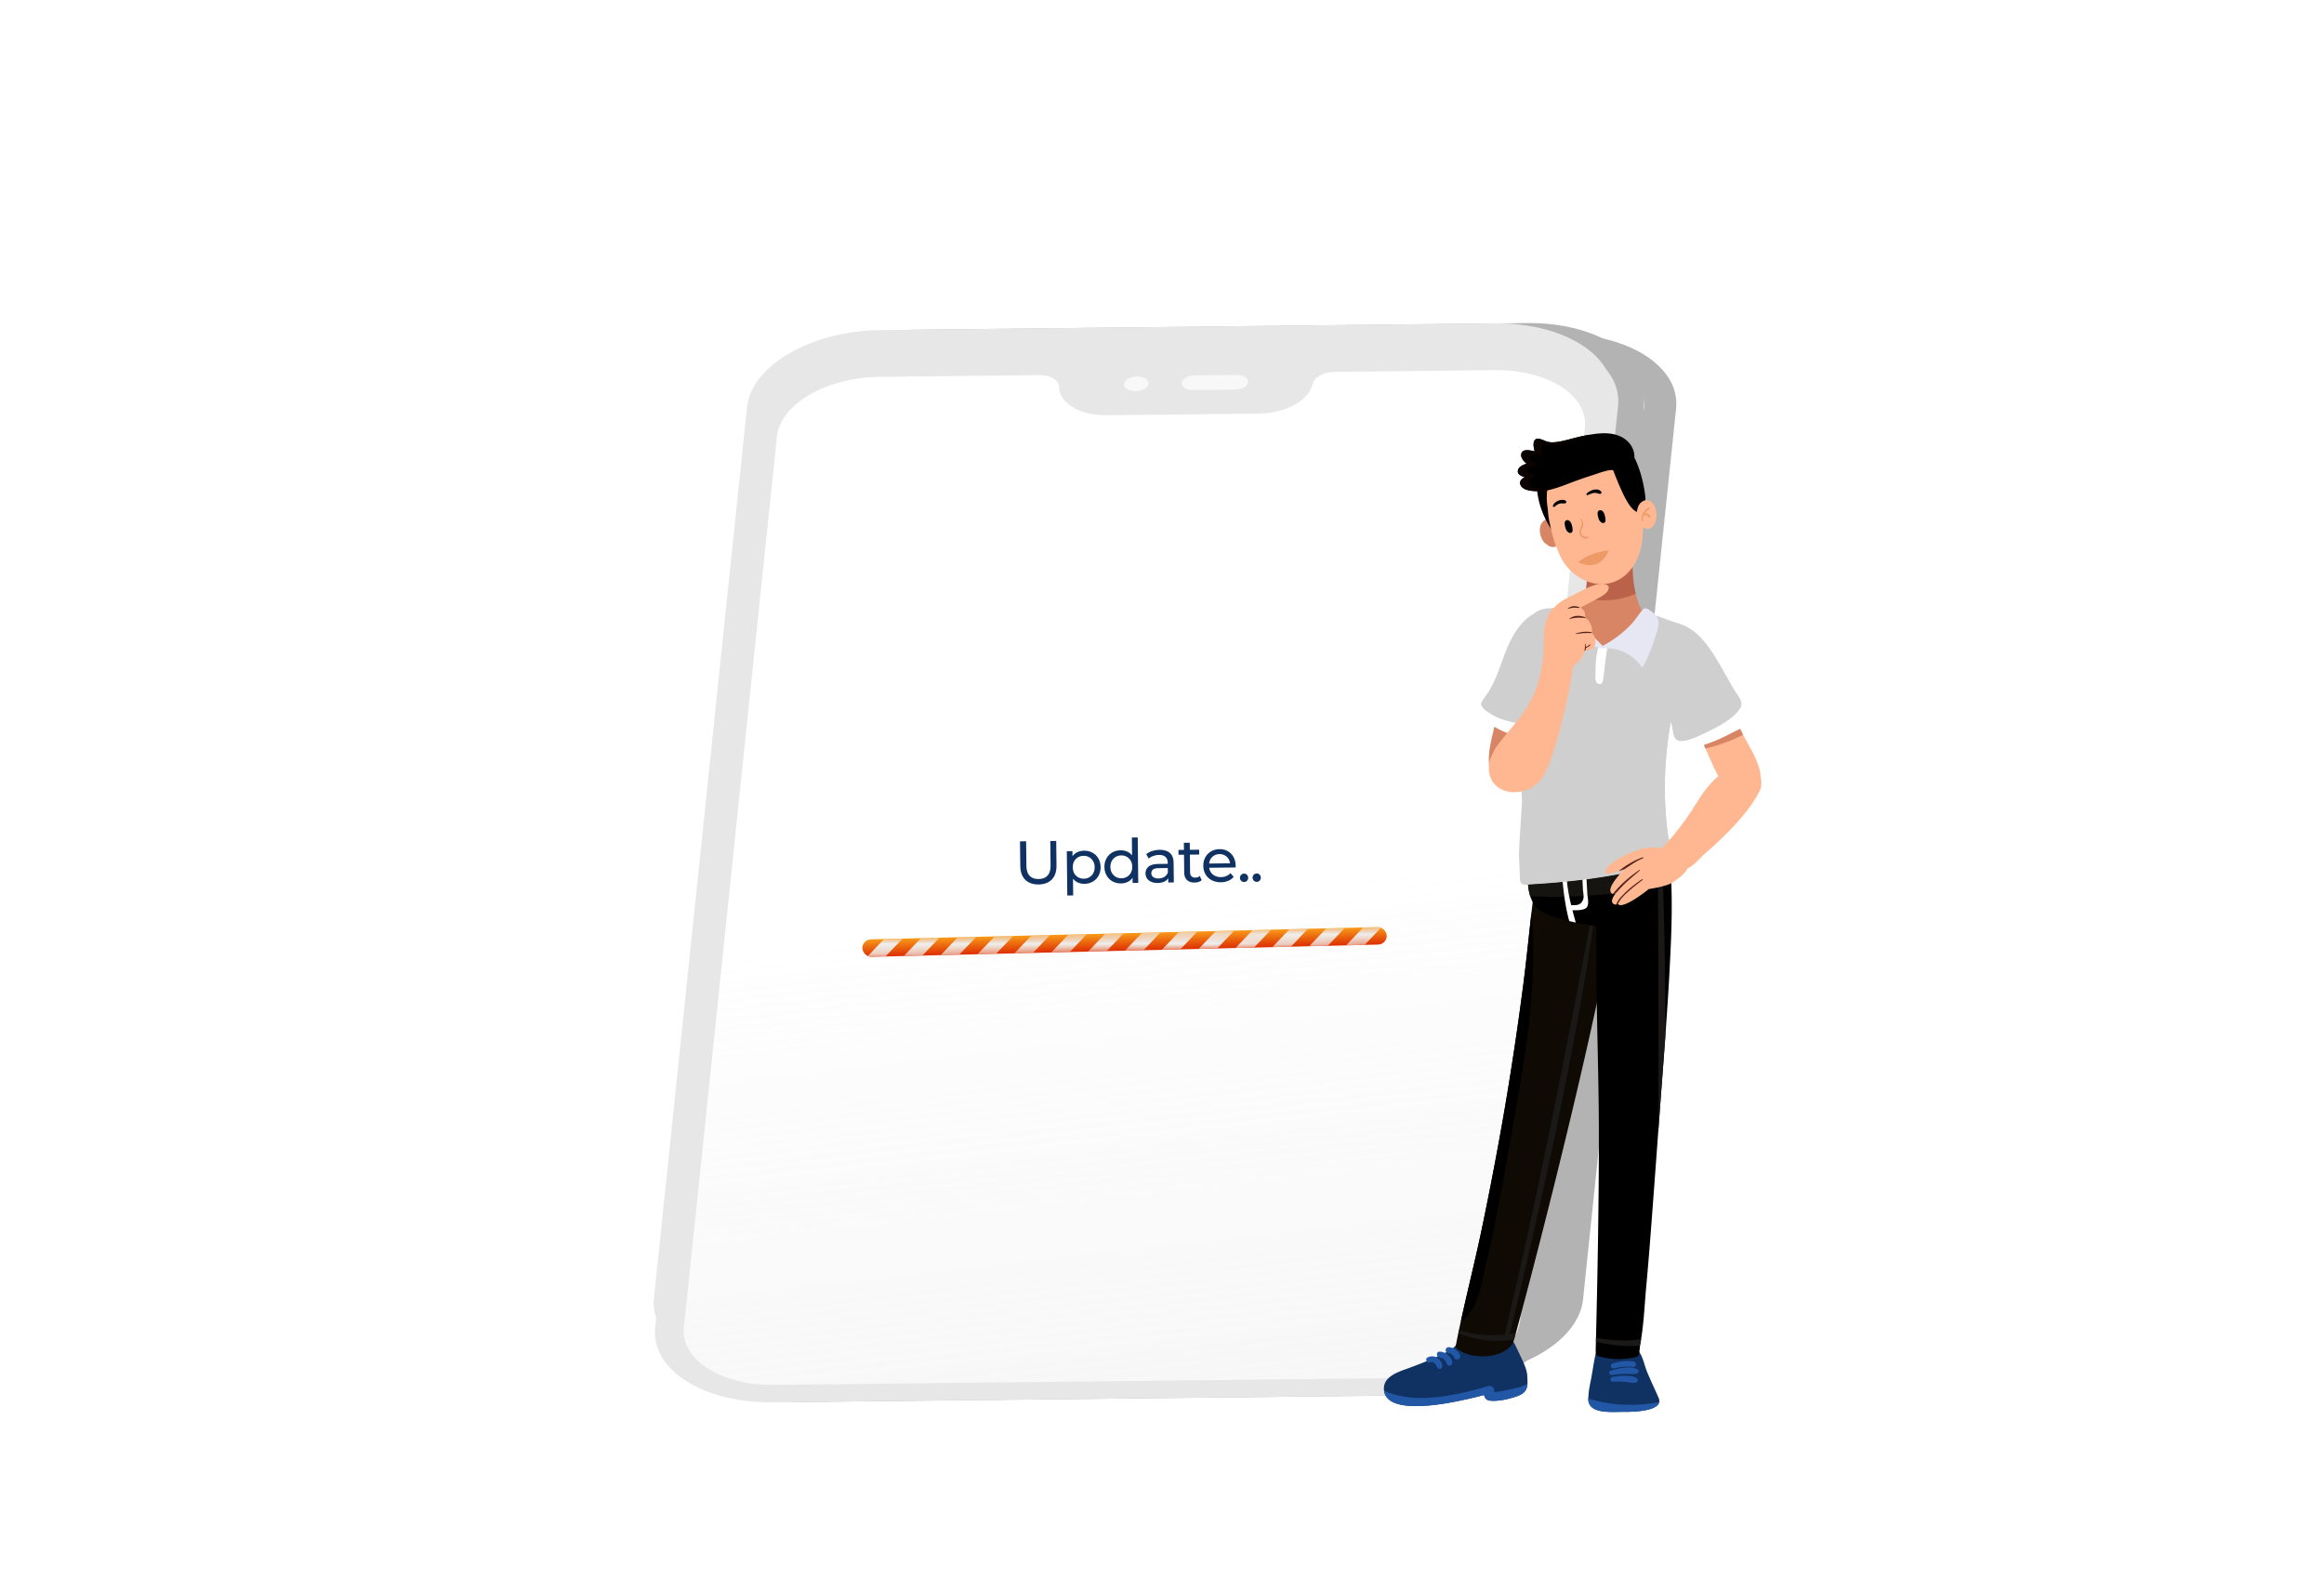 <svg width="240" height="163" fill="none" xmlns="http://www.w3.org/2000/svg"><g clip-path="url(#a)"><g filter="url(#b)"><path d="M115.715 45.315c0-6.654-5.395-12.048-12.048-12.048-.111 0-.21.012-.321.012-2.444-7.184-9.245-12.368-17.256-12.368-8.024 0-14.838 5.197-17.27 12.393-.32-.025-.629-.05-.962-.05-6.654 0-12.048 5.395-12.048 12.048 0 6.654 5.394 12.048 12.048 12.048h36.451v-.025c6.357-.333 11.406-5.58 11.406-12.01Z" fill="#fff" fill-opacity=".51" shape-rendering="crispEdges"/></g><g filter="url(#c)"><path d="M144.256 102.02c0-6.349 5.147-11.495 11.495-11.495.106 0 .201.011.307.011 2.331-6.854 8.821-11.8 16.465-11.8 7.655 0 14.156 4.958 16.476 11.824.307-.024.601-.047.919-.047 6.348 0 11.495 5.147 11.495 11.495 0 6.348-5.147 11.495-11.495 11.495h-34.779v-.024c-6.066-.318-10.883-5.323-10.883-11.459Z" fill="#fff" fill-opacity=".51" shape-rendering="crispEdges"/></g><path d="m149.722 142.229-63.497.695c-7.145.078-12.567-3.372-12.115-7.702l9.61-92.042c.45-4.333 6.611-7.906 13.75-7.985l63.504-.694c7.146-.079 12.567 3.372 12.116 7.701l-9.61 92.042c-.458 4.33-6.612 7.907-13.758 7.985Z" fill="#B3B3B3"/><path d="m146.42 142.262-63.503.695c-7.146.078-12.567-3.372-12.116-7.702l9.61-92.042c.451-4.333 6.612-7.907 13.752-7.985l63.502-.695c7.146-.078 12.567 3.373 12.116 7.702l-9.61 92.042c-.451 4.33-6.605 7.907-13.751 7.985Z" fill="#E7E7E7"/><path d="m157.483 36.33-16.503.18c-1.084.013-2.045.51-2.249 1.162l-.097.314c-.499 1.59-2.854 2.805-5.495 2.834l-15.694.171c-2.641.03-4.741-1.136-4.914-2.72l-.035-.313c-.069-.648-.928-1.125-2.012-1.113l-16.504.18c-5.507.06-10.25 2.814-10.6 6.154l-9.61 92.042c-.35 3.34 3.83 5.996 9.337 5.936l63.503-.695c5.507-.06 10.25-2.814 10.6-6.154l9.61-92.042c.343-3.34-3.836-5.996-9.337-5.936Z" fill="url(#d)"/><g opacity=".7" fill="#fff"><path d="M121.757 37.732c-.045.423-.646.77-1.343.777-.698.008-1.225-.33-1.18-.75.045-.423.646-.769 1.344-.776.691-.008 1.225.326 1.179.749ZM130.861 36.82l-4.323.048c-.698.008-1.299.358-1.344.777-.045.423.482.757 1.18.75l4.323-.048c.698-.007 1.299-.357 1.344-.777.045-.423-.488-.757-1.18-.75Z"/></g><path d="m146.451 141.101-63.497.695c-7.146.078-12.567-3.372-12.116-7.702l9.61-92.041c.451-4.334 6.612-7.907 13.751-7.985l63.503-.695c7.146-.078 12.567 3.372 12.116 7.702l-9.61 92.041c-.457 4.33-6.612 7.907-13.757 7.985Z" fill="#B3B3B3"/><path d="m143.149 141.134-63.503.695c-7.146.078-12.567-3.372-12.116-7.702l9.61-92.042c.45-4.333 6.611-7.906 13.751-7.984l63.503-.695c7.146-.078 12.567 3.372 12.116 7.702l-9.61 92.041c-.451 4.33-6.606 7.907-13.751 7.985Z" fill="#E7E7E7"/><path d="m154.212 35.203-16.503.18c-1.085.012-2.045.51-2.25 1.16l-.096.315c-.5 1.59-2.854 2.805-5.496 2.834l-15.693.172c-2.642.028-4.742-1.137-4.915-2.72l-.034-.313c-.07-.649-.929-1.126-2.013-1.114l-16.503.18c-5.507.06-10.25 2.815-10.6 6.154l-9.61 92.042c-.35 3.34 3.83 5.996 9.337 5.936l63.502-.695c5.508-.06 10.251-2.814 10.6-6.154l9.61-92.042c.344-3.34-3.835-5.996-9.336-5.935Z" fill="url(#e)"/><path d="m146.576 144.133-63.496.695c-7.146.078-12.567-3.372-12.116-7.702l9.61-92.042c.45-4.333 6.611-7.906 13.75-7.984l63.504-.695c7.146-.078 12.567 3.372 12.116 7.701l-9.61 92.042c-.458 4.33-6.612 7.907-13.758 7.985Z" fill="#B3B3B3"/><path d="m143.274 144.166-63.503.695c-7.145.078-12.567-3.372-12.116-7.702l9.61-92.042c.451-4.333 6.612-7.906 13.752-7.984l63.503-.695c7.145-.079 12.567 3.372 12.116 7.701l-9.611 92.042c-.451 4.33-6.605 7.907-13.751 7.985Z" fill="#E7E7E7"/><path d="m143.736 141.931-63.503.695c-7.146.079-12.567-3.371-12.116-7.699l9.61-92.011c.451-4.332 6.612-7.904 13.752-7.982l63.503-.695c7.145-.078 12.567 3.37 12.115 7.699l-9.61 92.011c-.451 4.328-6.605 7.904-13.751 7.982Z" fill="#E7E7E7"/><path d="m154.338 38.235-16.503.18c-1.084.012-2.044.51-2.249 1.16l-.096.315c-.5 1.59-2.854 2.805-5.496 2.834l-15.693.172c-2.642.029-4.742-1.137-4.915-2.72l-.035-.313c-.069-.648-.928-1.126-2.012-1.114l-16.503.18c-5.508.06-10.25 2.815-10.6 6.155l-9.61 92.041c-.35 3.34 3.829 5.996 9.336 5.936l63.503-.695c5.507-.06 10.25-2.814 10.6-6.154l9.61-92.041c.343-3.34-3.835-5.997-9.337-5.936Z" fill="url(#f)"/><g opacity=".7" fill="#fff"><path d="M118.611 39.636c-.045.423-.646.77-1.344.777-.697.008-1.224-.33-1.179-.75.045-.422.646-.768 1.343-.776.692-.008 1.225.326 1.18.75ZM127.715 38.725l-4.323.047c-.698.008-1.299.358-1.344.778-.045.423.482.757 1.18.749l4.323-.047c.698-.008 1.299-.358 1.344-.777.045-.424-.488-.757-1.18-.75Z"/></g><path d="M156.944 139.926c-.621-1.308-1.039-2.504-2.586-2.596-1.028-.061-3.227-.351-3.547.967a.276.276 0 0 0-.005.117c-.285.346-.54.698-.911.977-.041.031-.092.062-.133.087-.158.086-.31.168-.473.249-.209.097-.423.189-.626.306-1.008.473-2.051.87-3.084 1.257-.952.356-2.652.809-2.662 2.117-.021 3.084 7.151 1.44 8.647 1.11.565-.123 1.13-.265 1.685-.413.122.316.178.54.661.586.825.071 1.741-.133 2.52-.382.529-.168 1.063-.382 1.241-.957.117-.366.067-.789.051-1.196-.02-.707-.473-1.583-.778-2.229Z" fill="#103262"/><path d="M157.671 143.356c.041-.122.061-.254.076-.392-.239.107-.483.209-.728.301-.264.096-2.794.666-2.733.509.138-.352-.264-.693-.595-.596-3.232.942-7.523 1.975-10.76.473.357 2.754 7.177 1.191 8.632.871.565-.122 1.13-.265 1.685-.412.025.066.046.122.071.178h.01a.845.845 0 0 0 .326.351c.071.025.153.046.255.056.824.071 1.74-.133 2.519-.382.529-.168 1.064-.382 1.242-.957ZM148.46 140.292a.984.984 0 0 0-1.028-.071c-.336.173-.041.662.295.504.168-.082.346.01.463.132.128.143.158.346.296.473.142.133.391.082.442-.117.092-.341-.203-.738-.468-.921ZM149.564 139.992a1.424 1.424 0 0 0-.88-.366c-.392-.025-.387.58 0 .606a.772.772 0 0 1 .488.234c.153.158.173.366.311.529.137.173.422.066.478-.127.077-.311-.178-.677-.397-.876ZM150.761 139.931a1.382 1.382 0 0 0-1.16-.768c-.168-.011-.311.152-.311.31 0 .183.143.29.311.31.275.031.483.24.585.484.071.163.316.204.453.117.168-.097.199-.29.122-.453Z" fill="#2257A6"/><path d="M171.281 144.384c-.387-.876-.799-1.741-1.166-2.621-.29-.692-.438-1.593-.891-2.199-.264-.351-.58-.458-1.007-.504-.952-.091-1.98-.046-2.932.016a.276.276 0 0 0-.097.025c-.127.005-.249.066-.285.209-.234.936-.371 1.893-.539 2.845-.112.671-.3 1.364-.321 2.056-.305 1.949 2.331 1.623 3.655 1.634.636.005 4.234.015 3.583-1.461Z" fill="#103262"/><path d="M171.342 144.852c-.881.142-1.771.244-2.667.265a14.673 14.673 0 0 1-4.647-.642c-.025 1.644 2.418 1.359 3.68 1.369.555.005 3.4.016 3.634-.992ZM168.669 140.628a4.99 4.99 0 0 0-2.122.218c-.321.102-.188.596.137.509a5.21 5.21 0 0 1 1.985-.142c.372.041.372-.545 0-.585Z" fill="#2257A6"/><path d="M169.107 141.453c-.764-.403-1.97-.087-2.759.132-.295.081-.163.494.122.448a9.26 9.26 0 0 1 1.41-.117c.387-.011.799.076 1.176-.036.178-.061.234-.331.051-.427ZM169.077 142.424c-.29-.295-.758-.269-1.155-.29-.484-.025-.957.036-1.435.128-.265.05-.204.478.061.468.458-.021.916-.005 1.369.03.397.031.738.168 1.109.011.138-.056.138-.255.051-.347Z" fill="#2257A6"/><path d="M166.858 92.67c-2.336-1.527-5.176-1.665-7.568-3.064l-.041-.02c-.102-.194-.463-.215-.499.04-.01.061-.015.117-.025.173-.036.076-.051.163-.036.244-.56 3.884-.875 7.813-1.384 11.706a325.821 325.821 0 0 1-1.898 12.683 354.636 354.636 0 0 1-2.311 12.175c-.84 4.076-1.914 8.112-2.718 12.199l-.03.153a.376.376 0 0 0 .193.412l.01.01c1.593 1.197 4.856.906 5.7-.682.189-.351 8.169-30.252 10.683-45.495v.005-.015c.123-.148.133-.387-.076-.524Z" fill="#100A04"/><path d="M153.508 130.332c.947-3.985 1.675-8.016 2.382-12.047 1.395-7.919 2.993-15.981 2.27-24.063-.285 2.509-.534 5.028-.855 7.532a325.821 325.821 0 0 1-1.898 12.683 355.094 355.094 0 0 1-2.311 12.175c-.682 3.303-1.512 6.575-2.229 9.868 1.837-1.063 2.209-4.336 2.641-6.148Z" fill="#000"/><path d="M164.649 94.934c.03-.203-.285-.239-.326-.03-2.708 14.042-5.558 29-8.922 42.91-.005.015 0 .031 0 .046-1.619.152-3.278.061-4.728-.489-.026.112-.046.229-.072.341 1.644.733 3.823.982 5.752.677.045-.163.112-.392.188-.677-.209.036-.417.066-.631.092 3.344-13.823 6.662-28.802 8.739-42.87Z" fill="#1A1918"/><path d="m172.15 86.348-.076-.478c-.036-.199-.331-.189-.397-.026a.345.345 0 0 0-.235-.081 170.19 170.19 0 0 1-6.647-.092c-2.142-.071-4.351-.371-6.494-.26-.046 0-.096.006-.142.006-.107.005-.178.076-.214.158a.262.262 0 0 0-.204.264c-.005 1.619-.035 3.242.021 4.86.035.953.132 1.965.697 2.76.575.814 1.512 1.109 2.428 1.384a24.18 24.18 0 0 0 3.985.82c-.107 7.272.249 14.56.244 21.838-.005 7.355-.142 14.699-.331 22.043 0 .061.01.107.031.153a.344.344 0 0 0 .254.397c1.293.371 2.611.412 3.914.076.158-.041.239-.147.255-.27l.02-.061c.056-.285.092-.565.102-.85.382-1.944.458-3.995.636-5.959.209-2.265.387-4.53.56-6.8.341-4.525.672-9.049 1.002-13.574.336-4.514.698-9.029.917-13.553.213-4.21.32-8.561-.326-12.755Z" fill="#000"/><path d="m172.15 86.348-.076-.478c-.036-.199-.331-.189-.397-.026a.345.345 0 0 0-.235-.081 170.19 170.19 0 0 1-6.647-.092c-2.142-.071-4.351-.371-6.494-.26-.046 0-.096.006-.142.006-.107.005-.178.076-.214.158a.262.262 0 0 0-.204.264c-.005 1.619-.035 3.242.021 4.86.025.632.076 1.283.269 1.889 4.881.219 9.783-.24 14.562-1.257a42.822 42.822 0 0 0-.443-4.983Z" fill="#161411"/><path d="M162.388 94.028c.483.01 1.191.006 1.456-.274.3-.31.101-1.054.081-1.395-.127-2.25-.27-4.489.107-6.723a5.962 5.962 0 0 1-.3-.02c-.275 1.308-.367 2.61-.346 3.949.01.763.045 1.522.081 2.28.01.275.127.753.041 1.013-.219.692-.713.651-1.252.641a16.81 16.81 0 0 1-.448-2.575 23.656 23.656 0 0 1 .152-5.43l-.442-.031a23.996 23.996 0 0 0-.138 5.7c.127 1.283.311 2.677.677 3.985l.672.153a47.13 47.13 0 0 1-.341-1.273Z" fill="#fff"/><path d="M169.365 139.005v-.01c.046-.224.082-.448.117-.677a8.562 8.562 0 0 1-1.211.142 14.007 14.007 0 0 1-3.451-.29c-.005.143-.005.29-.01.433 1.415.346 3.028.534 4.555.402ZM171.529 86.114c-.011-.209-.362-.219-.357-.005.072 8.922.138 20.348.092 30.624.102-1.354.198-2.713.3-4.067l.413-5.517c.01-7.415-.138-14.851-.448-21.035Z" fill="#1A1918"/><path d="M158.648 70.962c-.051-.84-.199-1.776-.947-2.285-.621-.428-1.318-.33-1.771.188-.051-.076-.209-.066-.239.061-.428 1.848-.85 3.695-1.232 5.553-.32 1.552-.926 3.298-.631 4.896.356 1.919 2.143 3.095 3.415 1.094.764-1.206.779-2.844.952-4.209.224-1.745.555-3.532.453-5.298Z" fill="#D78564"/><path d="M156.944 73.522c-.952-.285-1.868-.671-2.789-1.038-.138-.05-.255.005-.331.102a.28.28 0 0 0-.127.097c-.255.376-.687.707-.606 1.216.066.418.484.682.804.901 1.028.702 2.713 1.47 3.985 1.242.667-.122 1.268-1.4.804-1.98-.285-.356-1.343-.422-1.74-.54Z" fill="#fff"/><path d="M159.788 63.226a.145.145 0 0 0-.137-.066l.046-.015c.127-.04.071-.219-.051-.194-1.98.326-3.207 2.143-3.945 3.858-.493 1.14-.839 2.336-1.348 3.466-.265.58-.57 1.13-.947 1.644-.117.163-.392.54-.443.759-.107.514 1.318 1.303 1.766 1.48.937.372 1.96.576 2.962.688.805.086 1.69-.514 2.194-1.196.641-.866.555-2.016.626-3.034.168-2.489.794-5.166-.723-7.39Z" fill="#CFCFCF"/><path d="M170.079 63.964a.177.177 0 0 0-.107-.087c-1.13-1.888-1.405-3.68-1.379-5.838h.005c.244-.04.173-.412-.056-.417-.784-.03-1.568.04-2.351.092-.687.04-1.405.02-2.062.239a.264.264 0 0 0-.061.035c-.025-.152-.29-.117-.28.041.143 1.975.331 4.296-1.623 5.456a.218.218 0 0 0-.077.29c.962 1.619 2.311 3.807 4.484 3.502 1.145-.163 4.255-1.888 3.507-3.313Z" fill="#D78564"/><path d="M168.629 61.45c.087-.036.184-.072.29-.118-.254-1.038-.335-2.112-.32-3.293h.005c.244-.04.173-.412-.056-.417-.784-.03-1.568.04-2.351.092-.688.04-1.405.02-2.062.239a.264.264 0 0 0-.061.035c-.025-.152-.29-.117-.28.041.087 1.222.194 2.58-.203 3.71a8.037 8.037 0 0 0 5.038-.29Z" fill="#BA624A"/><path d="M174.218 64.875c-.413-.382-1.084-.524-1.598-.712-.825-.3-1.67-.647-2.535-.79-.092-.014-.3.098-.331.128-1.338 1.364-2.575 2.58-4.362 3.339-1.048-1.12-2.315-2.214-2.361-3.863-.005-.153-.051-.31-.25-.31-.936-.006-1.867.09-2.799.172-.509.046-1.038.117-1.44.458-.504.418-.652 1.212-.743 1.97a90.218 90.218 0 0 0-.667 9.36c-.046 2.6-.173 5.37.051 8.041-.102 1.888-.249 3.772-.326 5.66a.252.252 0 0 0 .021.127c-.016.061.081 1.878.101 2.22.051.834.214.691 1.71.61a83.806 83.806 0 0 0 5.523-.534c2.987-.423 5.613-.912 8.428-1.996.229-.091-.356-2.27-.387-2.514-.56-4.122-.382-8.372.433-12.444a.249.249 0 0 0-.005-.107c.6-1.99.936-4.087 1.705-6.01.31-.79.483-2.2-.168-2.805Z" fill="#CFCFCF"/><path d="M173.006 65.033c-.188-.458-.84-.377-.937-.015-1.272 2.448-.834 5.868-1.511 8.52-.748 2.926-2.321 7.11-3.639 9.848-1.262 2.616-2.825 4.143-5.777 5.588-1.404.687-2.478 1.003-4.199 1.054l.036.677c.051.834.214.692 1.71.61a83.642 83.642 0 0 0 5.522-.534c2.988-.422 5.614-.91 8.429-1.995.229-.092-.357-2.27-.387-2.514-.56-4.123-.382-8.373.432-12.444a.249.249 0 0 0-.005-.107c.55-1.822.881-3.73 1.522-5.517a63.328 63.328 0 0 0-1.196-3.17Z" fill="#CFCFCF"/><path d="M163.768 61.567c-.016 0-.016.026 0 .026.015.005.015-.026 0-.026Z" fill="#966E64"/><path d="M160.948 54.523c-.188-.453-.616-1.008-1.181-.896a.737.737 0 0 0-.417.244c-.137.133-.244.31-.29.52-.117.529.03 1.18.382 1.598.086.102.193.193.31.264.081.072.173.133.27.178.468.21.85-.015.987-.427.224-.433.107-1.079-.061-1.481Z" fill="#D78564"/><path d="M160.276 50.207c-.148-.738-.519-.957-1.273-.804-.086.015-.168.092-.208.183a.189.189 0 0 0-.112.194 8.844 8.844 0 0 0 1.659 5.074c.198.275.575.102.524-.219-.214-1.476-.295-2.972-.59-4.428Z" fill="#000"/><path d="M169.59 52.742c-.184-1.863-.815-3.716-1.919-5.238-1.578-2.183-5.258-2.219-6.693-.025-1.018 1.349-1.466 3.37-1.135 5.084.026.56.102 1.12.239 1.66.214 1.145.575 2.25 1.033 3.211 1.471 3.07 5.467 4.158 7.569 1.028 1.084-1.623 1.084-3.853.906-5.72Z" fill="#FFB791"/><path d="M162.395 54.61c-.031-.306-.127-.754-.448-.876-.056-.02-.433-.045-.356.458.045.296.122.637.381.805.107.07.25.096.352 0 .101-.097.086-.255.071-.387ZM165.794 53.582c-.031-.306-.127-.754-.448-.876-.056-.02-.433-.046-.356.458.045.296.122.637.381.804.107.072.25.097.352 0 .101-.096.086-.254.071-.386ZM165.367 50.803c-.362-.479-1.176-.163-1.512.178-.066.066 0 .198.097.163.203-.077.397-.178.616-.22.244-.045.407.052.636.098.102.02.244-.107.163-.22ZM161.738 51.785c-.158-.214-.509-.163-.738-.091-.265.086-.499.254-.621.508-.056.112.081.23.178.138.163-.158.346-.285.565-.331.193-.04.387.046.57-.036.061-.03.086-.137.046-.188Z" fill="#000"/><path d="M163.973 55.44c-.306.04-.575-.021-.677-.342-.082-.26.102-.463.168-.707.071-.27.015-.524-.122-.764-.036-.06-.128-.005-.092.056.214.413.046.662-.087 1.049a.667.667 0 0 0 .011.524c.142.316.524.478.839.33.072-.03.041-.157-.04-.147Z" fill="#EE9B67"/><path d="M169.779 50.405a12.119 12.119 0 0 0-1.003-3.17l.01-.026c.016-.952-.626-1.766-1.481-2.143-1.175-.519-2.56-.28-3.776-.04-.733.147-1.451.371-2.184.534-.407.091-.824.153-1.241.122-.448-.03-.718-.26-1.13-.346-.738-.153-.662.743-.479 1.288-.468-.102-1.216-.28-1.374.203-.132.402.204.81.54 1.069-.387.117-.85.336-.912.713-.061.381.336.575.718.682-.366.183-.656.498-.382.92.402.611 1.756.55 2.362.48 1.171-.138 2.265-.647 3.364-1.044a44.263 44.263 0 0 1 1.802-.61c.209-.067 1.954-.713 2.005-.393.01.056.769 2 1.252 2.866.351.64.748 1.292 1.486 1.506l.056-.005c.041.02.097.02.133-.025.554-.769.386-1.705.234-2.58Z" fill="#000"/><path d="M163.529 45.026c-.733.147-1.451.371-2.184.534-.407.091-.824.153-1.241.122-.448-.03-.718-.26-1.13-.346-.738-.153-.662.743-.479 1.288-.468-.102-1.216-.28-1.374.203-.132.402.204.81.54 1.069-.387.117-.85.336-.912.713-.061.381.336.575.718.682-.366.183-.656.498-.382.92.402.611 1.756.55 2.362.48.285-.031.565-.087.84-.159a14.411 14.411 0 0 1-1.237-.086c-.244-.026-.504-.051-.743-.112-.611-.163-.392-.85.112-1.059.091-.035.147-.188.03-.239-.168-.076-.636-.203-.738-.346-.32-.433.601-.483.835-.509.127-.015.163-.158.066-.234-.234-.178-1.109-.758-.259-.952.188-.04.58.082.794.061.117-.01.188-.142.096-.234-.142-.687.011-.982.453-.88.082.005.158.005.24.005.239 0 .473-.01.712-.026.407-.03.814-.091 1.211-.183a9.839 9.839 0 0 0 2.219-.789l.062-.015a.155.155 0 0 0 .05-.026c-.224.031-.447.077-.661.117Z" fill="#0B0302"/><path d="M171.021 52.792c-.086-.483-.391-1.114-.962-1.124a.716.716 0 0 0-.463.152 1.042 1.042 0 0 0-.392.443 1.975 1.975 0 0 0 .031 1.644c.061.117.148.23.249.326.067.086.138.168.224.229.413.305.835.163 1.059-.209.31-.371.336-1.033.254-1.46Z" fill="#FFB791"/><path d="M170.436 53.286c-.127-.148-.356-.275-.565-.265.117-.173.275-.325.474-.447.091-.056.01-.184-.082-.143-.28.132-.489.377-.611.662 0 0-.005 0-.005.005a.069.069 0 0 0-.025.071 1.321 1.321 0 0 0-.077.641c.011.061.102.066.102 0a1.379 1.379 0 0 1 .122-.605c.224-.026.362.117.55.234.097.066.188-.072.117-.153Z" fill="#EE9B67"/><path d="M165.896 66.768c-.198.026-.392.01-.585-.046a.113.113 0 0 0-.092.016c-.035-.041-.111-.046-.137.025a9.123 9.123 0 0 0-.305 2.601c.005.336-.143 1.14.29 1.272.366.112.468-.198.504-.473.142-1.09.229-2.183.422-3.262.01-.061-.025-.133-.097-.133Z" fill="#fff"/><path d="M171.179 63.862c-.173-.381-.581-.702-.937-.906-.305-.168-.422-.173-.656.092-.392.453-.698.977-1.11 1.42a11.058 11.058 0 0 1-2.972 2.245c-1.038-1.049-2.097-1.96-2.214-3.528-.061-.819-.107-1.028-.967-.758-.916.29-1.262.825-1.405 1.761-.188 1.201-.117 2.402.158 3.583.01.056.051.082.092.082.01.076.117.137.183.066.504-.514.982-1.049 1.705-1.247.824-.224 1.511.107 2.29.295.02.02.056.036.097.03 1.583-.162 3.12.52 4.026 1.838.05.071.168.091.218 0a17.18 17.18 0 0 0 1.41-3.563c.127-.458.29-.952.082-1.41Z" fill="#E7E7F4"/><path d="M165.678 60.356c-.932-.158-2.148.6-2.937.987-.855.412-1.72.81-2.336 1.537l-.041.026c-.509.392-.723 1.308-.824 1.893-.143.804-.128 1.618-.092 2.433l-.005.015c.005.04.01.081.01.127l.005.051v.005c.112 1.17.982 2.29 2.28 1.761a2.14 2.14 0 0 0 .463-.264c.677-.321 1.222-.978 1.431-1.695.035-.01.071-.02.106-.036.28.04.606-.122.805-.315.244-.235.234-.58.178-.891a.872.872 0 0 0-.397-.61c.208-.352-.087-1.014-.301-1.278a.957.957 0 0 0-.33-.265l.01-.04c.02-.418-.122-.937-.601-.993l-.051-.005c.535-.224 1.044-.52 1.558-.79.407-.213.855-.416 1.196-.727.376-.34.499-.82-.127-.926ZM177.031 70.382c-.483-.382-1.145-.555-1.705-.33-.662.259-1.298.696-1.415 1.389-.081.02-.147.091-.112.188a63.913 63.913 0 0 0 2.077 5.135c.504 1.125.992 2.306 1.578 3.415-.876.738-1.563 1.66-2.184 2.662-1.089 1.751-2.244 3.329-3.675 4.815-.076.076-.076.219-.015.305.219.3.514.723.871 1.013.503.499 1.17.957 1.791.738.636-.229 1.283-1.048 1.786-1.491a50.745 50.745 0 0 0 1.736-1.588c1.262-1.211 2.474-2.514 3.425-3.99.163-.25.316-.504.438-.769.066-.122.127-.244.173-.366.137-.382.107-.82.02-1.257 0-.107-.01-.22-.025-.336-.214-1.461-1.278-2.968-1.914-4.265-.86-1.756-1.72-3.502-2.631-5.227-.056-.087-.153-.082-.219-.041Z" fill="#FFB791"/><path d="M179.877 75.645a237.67 237.67 0 0 0-1.904-3.823c-.443.189-.875.479-1.216.657-.636.34-1.563.702-2.168 1.247a72.145 72.145 0 0 0 1.287 3.038c.082.184.163.372.245.555a17.357 17.357 0 0 0 3.888-1.41c-.046-.086-.092-.173-.132-.264Z" fill="#D78564"/><path d="M178.992 73.09c-.738.02-1.761.824-2.392 1.15-.993.51-1.934 1.125-2.932 1.619-.188.096-.188.3-.091.437-.031.046-.041.102-.031.168.265 1.436 2.097.611 2.983.29.819-.29 1.623-.666 2.381-1.084.382-.208 1.242-.493 1.375-.957.178-.595-.677-1.638-1.293-1.623Z" fill="#fff"/><path d="M175.806 66.046c-.865-.962-1.96-1.746-3.481-1.746-.764 0-1.324 3.1-1.227 4.174.122 1.389.819 4.142.835 4.188.254.804.539 1.598.748 2.418.102.407.081 1.058.448 1.328.646.484 2.336-.402 2.987-.702 1.135-.525 2.973-1.471 3.609-2.57.371-.647-.239-1.232-.606-1.833-1.069-1.745-1.959-3.746-3.313-5.257Z" fill="#CFCFCF"/><path d="M174.386 89.437c.142-.447.203-1.11-.245-1.46-.061-.046-2.04-.326-2.967-.397-.499-.041-.931-.112-1.308.04a8.49 8.49 0 0 0-2.336.886c-.58.326-1.527.83-1.766 1.491a.148.148 0 0 0 .036.138c.275.26.641.066.972-.026.331-.091.656-.198.977-.32a5.74 5.74 0 0 0-.662.733c-.244.325-.911 1.104-.768 1.572.086.29.295.306.529.194l.005-.006c-.259.341-.539.79-.28 1.039.168.168.346.132.519.046.367.646 2.856-1.232 3.136-1.507.04-.046 1.862-.24 2.595-.763.647-.448 1.334-.937 1.563-1.66Z" fill="#FFB791"/><path d="M167.748 89.794c.626-.402 1.217-.85 1.914-1.13.061-.026.036-.127-.03-.102a8.36 8.36 0 0 0-2.479 1.435c.198-.066.397-.132.595-.203ZM167.799 91.285c.494-.479 1.028-.911 1.548-1.36.03-.025-.011-.08-.046-.055-.983.656-1.995 1.527-2.744 2.478a.461.461 0 0 0 .285-.055l.006-.006s0 .005-.006.005c.321-.34.626-.687.957-1.007ZM168.241 92.018c.443-.402.926-.753 1.395-1.125.04-.03-.01-.102-.056-.071-.662.448-1.308.936-1.868 1.511-.295.3-.687.682-.804 1.11a.755.755 0 0 0 .188-.066c.224-.535.758-1.008 1.145-1.36Z" fill="#56261D"/><path d="M165.677 60.355c-.932-.158-2.148.6-2.937.987-.855.413-1.72.81-2.336 1.537l-.041.026c-.509.392-.722 1.308-.824 1.893-.143.804-.127 1.619-.092 2.433l-.005.015c.005.041.01.082.01.128l.005.05v.005c.112 1.171.983 2.29 2.28 1.761.174-.07.326-.162.464-.264.677-.32 1.221-.977 1.43-1.695.035-.01.071-.02.107-.036.28.041.605-.122.804-.315.244-.234.234-.58.178-.89a.872.872 0 0 0-.397-.612c.209-.35-.087-1.012-.3-1.277a.97.97 0 0 0-.331-.265l.01-.04c.02-.418-.122-.937-.601-.993l-.05-.005c.534-.224 1.043-.52 1.557-.789.407-.214.855-.417 1.196-.728.377-.34.499-.82-.127-.926Z" fill="#FFB791"/><path d="M163.051 62.809c.041-.016.076-.036.117-.051-.499-.22-.855-.178-1.232.076-.03.02-.02.076.016.061a1.93 1.93 0 0 1 .697-.117c.137-.005.27.015.402.03ZM163.117 62.814c-.005 0-.011-.005-.016-.005h-.041c.021 0 .036.005.057.005ZM163.707 63.852c-.005 0-.01-.005-.01-.01l.01-.041v-.041c-.682-.229-1.161-.193-1.619.143-.025.02-.02.06.016.05.473-.168 1.084-.178 1.603-.101ZM164.334 65.399c-.005 0-.005-.005-.01-.005a.695.695 0 0 0 .036-.092 3.352 3.352 0 0 0-1.588.127c-.041.016-.026.072.02.067a6.569 6.569 0 0 1 1.542-.097ZM163.627 67.237a.495.495 0 0 0 .081-.026c.036-.102.072-.188.072-.295.173-.046.366-.158.458-.3.015-.026-.016-.072-.046-.051-.127.091-.265.234-.423.26-.01-.123-.04-.21-.05-.311-.006-.03-.056-.036-.051 0 .025.254 0 .493-.041.738v-.015Z" fill="#56261D"/><path d="M162.603 68.28c-.229-1.278-1.639-2.159-2.657-2.983-.203-.163-.488.04-.412.224-.122 2.265-.295 4.641-1.374 6.708-1.12 2.137-2.291 3.069-3.716 5.028-.061.087-.6 1.222-.615 1.308-.759 3.873 4.219 4.276 5.685 1.364.86-1.705 1.338-3.66 1.801-5.466.509-1.97.916-3.95 1.176-5.955.076-.05.127-.127.112-.229Z" fill="#FFB791"/><path opacity=".6" d="M162.983 58.09c1.901.815 2.773-.28 3.165-1.26-1.917.296-2.807.916-3.165 1.26Z" fill="#E2884B"/><path d="M107.257 91.365c-.581.006-1.04-.155-1.377-.484-.336-.329-.508-.814-.515-1.454l-.029-2.515.632-.007.028 2.49c.006.492.117.851.335 1.076.221.225.53.336.926.331.4-.005.706-.122.919-.352.216-.23.322-.591.316-1.084l-.028-2.49.612-.006.029 2.514c.007.64-.153 1.13-.482 1.466-.325.336-.78.508-1.366.515Zm4.726-.067a1.566 1.566 0 0 1-.766-.18 1.45 1.45 0 0 1-.557-.57c-.137-.25-.208-.566-.213-.945-.004-.38.058-.696.185-.95.132-.254.311-.446.537-.575a1.6 1.6 0 0 1 .775-.198c.329-.004.62.064.875.205.254.14.457.338.607.593.15.251.227.547.231.888.004.342-.066.641-.211.9a1.576 1.576 0 0 1-.593.607 1.739 1.739 0 0 1-.87.225Zm-1.762 1.208-.052-4.575.582-.006.01.903-.029.778.072.776.024 2.117-.607.007Zm1.706-1.738a1.13 1.13 0 0 0 .573-.152c.172-.099.305-.237.4-.415.099-.183.147-.392.144-.628a1.198 1.198 0 0 0-.158-.617 1.031 1.031 0 0 0-.409-.406 1.135 1.135 0 0 0-.577-.139 1.078 1.078 0 0 0-.973.567c-.095.174-.141.381-.138.621.002.236.053.444.152.624.103.176.24.311.409.406.174.095.366.141.577.139Zm3.845.487a1.758 1.758 0 0 1-.874-.205 1.572 1.572 0 0 1-.607-.593 1.766 1.766 0 0 1-.232-.895 1.74 1.74 0 0 1 .211-.894c.145-.258.343-.46.594-.607.255-.146.545-.22.869-.225a1.55 1.55 0 0 1 .767.181c.229.124.412.312.55.563.142.251.215.566.219.945.004.38-.059.696-.191.95a1.37 1.37 0 0 1-.531.581 1.572 1.572 0 0 1-.775.199Zm.045-.531c.21-.003.399-.053.567-.152a1.03 1.03 0 0 0 .399-.416 1.26 1.26 0 0 0 .145-.627 1.208 1.208 0 0 0-.159-.617 1.026 1.026 0 0 0-.409-.407 1.12 1.12 0 0 0-.57-.138 1.083 1.083 0 0 0-.973.567c-.099.174-.148.38-.145.62.003.237.056.445.159.625a1.079 1.079 0 0 0 .986.544Zm1.149.48-.01-.904.029-.778-.072-.776-.026-2.23.607-.008.053 4.689-.581.006Zm3.681-.043-.008-.707-.033-.133-.014-1.206c-.003-.257-.081-.455-.234-.592-.149-.141-.373-.21-.672-.207a1.72 1.72 0 0 0-.58.108 1.446 1.446 0 0 0-.477.264l-.258-.452a1.79 1.79 0 0 1 .615-.323 2.57 2.57 0 0 1 .763-.122c.46-.005.815.102 1.066.323.251.22.379.56.384 1.019l.023 2.022-.575.006Zm-1.099.05a1.602 1.602 0 0 1-.658-.118 1.013 1.013 0 0 1-.434-.343.9.9 0 0 1-.157-.51.982.982 0 0 1 .12-.494.92.92 0 0 1 .42-.359c.197-.09.462-.138.794-.141l1.062-.013.005.436-1.036.012c-.304.004-.507.056-.612.159a.488.488 0 0 0-.153.368.476.476 0 0 0 .2.396c.132.095.313.142.545.14.228-.004.425-.056.592-.16a.859.859 0 0 0 .368-.446l.125.416a.96.96 0 0 1-.418.478c-.201.117-.455.176-.763.18Zm3.821-.043c-.337.004-.599-.084-.787-.263-.187-.179-.283-.437-.287-.773l-.035-3.071.607-.007.035 3.045c.002.181.048.32.137.416a.516.516 0 0 0 .393.14.718.718 0 0 0 .473-.163l.194.434a.883.883 0 0 1-.333.18c-.126.04-.258.06-.397.062Zm-1.663-2.869-.006-.499 2.136-.024.005.499-2.135.024Zm4.383 2.838a1.966 1.966 0 0 1-.95-.21 1.614 1.614 0 0 1-.639-.6 1.731 1.731 0 0 1-.231-.882 1.787 1.787 0 0 1 .204-.887c.145-.258.343-.46.594-.607.255-.15.543-.227.863-.23.324-.004.611.064.862.204.25.14.446.34.588.6a1.828 1.828 0 0 1 .214 1.085l-2.849.032-.005-.436 2.533-.029-.244.155a1.13 1.13 0 0 0-.139-.574.99.99 0 0 0-.39-.387 1.07 1.07 0 0 0-.564-.139 1.086 1.086 0 0 0-.561.152.98.98 0 0 0-.381.402c-.091.17-.135.364-.132.583l.001.101c.002.224.055.423.158.599.108.171.254.304.441.4.186.094.4.14.64.137.198-.002.376-.038.536-.107.163-.07.305-.172.426-.308l.339.388a1.454 1.454 0 0 1-.564.41 1.941 1.941 0 0 1-.75.148Zm2.396-.027a.423.423 0 0 1-.434-.431.424.424 0 0 1 .425-.434.397.397 0 0 1 .292.116c.085.08.128.182.129.308a.427.427 0 0 1-.122.318.397.397 0 0 1-.29.123Zm1.306-.015a.425.425 0 0 1-.305-.117.428.428 0 0 1-.13-.314.425.425 0 0 1 .425-.435.397.397 0 0 1 .292.117.41.41 0 0 1 .13.308.432.432 0 0 1-.123.318.396.396 0 0 1-.289.123Z" fill="#103262"/><g clip-path="url(#g)"><path transform="rotate(-1.384 89.038 97.056)" fill="url(#h)" d="M89.038 97.056H143.2v1.805H89.038z"/><mask id="i" style="mask-type:alpha" maskUnits="userSpaceOnUse" x="89" y="95" width="55" height="4"><path transform="rotate(-1.384 89.038 97.056)" fill="#D9D9D9" d="M89.038 97.056H143.2v1.805H89.038z"/></mask><g mask="url(#i)" fill="#EFEFEF"><path d="m89.926 94.537.98.934-4.982 5.229-.98-.934zM93.732 94.445l.98.934-4.982 5.229-.98-.934zM97.538 94.353l.98.934-4.982 5.229-.98-.934zM101.344 94.261l.98.934-4.982 5.229-.98-.934zM105.15 94.169l.98.934-4.982 5.229-.98-.934zM108.956 94.077l.98.934-4.982 5.229-.98-.934zM112.762 93.985l.98.934-4.982 5.229-.98-.934zM116.568 93.893l.98.934-4.982 5.229-.98-.934zM120.374 93.801l.98.934-4.982 5.229-.98-.934zM124.18 93.709l.98.934-4.982 5.229-.98-.934zM127.986 93.617l.98.934-4.982 5.229-.98-.934zM131.792 93.525l.98.934-4.982 5.229-.98-.934zM135.598 93.433l.98.934-4.982 5.229-.98-.934zM139.404 93.341l.98.934-4.981 5.229-.98-.934zM143.21 93.249l.98.934-4.982 5.229-.98-.934zM147.016 93.157l.98.934-4.981 5.229-.98-.934z"/></g></g></g><defs><linearGradient id="d" x1="49.703" y1="-2.264" x2="89.144" y2="350.236" gradientUnits="userSpaceOnUse"><stop offset=".279" stop-color="#fff"/><stop offset="1" stop-color="#EEE" stop-opacity="0"/></linearGradient><linearGradient id="e" x1="46.431" y1="-3.391" x2="85.873" y2="349.108" gradientUnits="userSpaceOnUse"><stop offset=".279" stop-color="#fff"/><stop offset="1" stop-color="#EEE" stop-opacity="0"/></linearGradient><linearGradient id="f" x1="46.558" y1="-.359" x2="85.999" y2="352.14" gradientUnits="userSpaceOnUse"><stop offset=".279" stop-color="#fff"/><stop offset="1" stop-color="#EEE" stop-opacity="0"/></linearGradient><linearGradient id="h" x1="116.119" y1="97.056" x2="116.119" y2="98.862" gradientUnits="userSpaceOnUse"><stop stop-color="#F89A19"/><stop offset="1" stop-color="#DD2E01"/></linearGradient><clipPath id="a"><path fill="#fff" d="M0 0h240v163H0z"/></clipPath><clipPath id="g"><rect x="89.038" y="97.056" width="54.162" height="1.805" rx=".903" transform="rotate(-1.384 89.038 97.056)" fill="#fff"/></clipPath><filter id="b" x="32.37" y="-.491" width="106.785" height="83.319" filterUnits="userSpaceOnUse" color-interpolation-filters="sRGB"><feFlood flood-opacity="0" result="BackgroundImageFix"/><feColorMatrix in="SourceAlpha" values="0 0 0 0 0 0 0 0 0 0 0 0 0 0 0 0 0 0 127 0" result="hardAlpha"/><feOffset dy="2.038"/><feGaussianBlur stdDeviation="11.72"/><feComposite in2="hardAlpha" operator="out"/><feColorMatrix values="0 0 0 0 0.708 0 0 0 0 0.708 0 0 0 0 0.708 0 0 0 0.25 0"/><feBlend in2="BackgroundImageFix" result="effect1_dropShadow_36_1124"/><feBlend in="SourceGraphic" in2="effect1_dropShadow_36_1124" result="shape"/></filter><filter id="c" x="120.816" y="57.334" width="104.037" height="81.647" filterUnits="userSpaceOnUse" color-interpolation-filters="sRGB"><feFlood flood-opacity="0" result="BackgroundImageFix"/><feColorMatrix in="SourceAlpha" values="0 0 0 0 0 0 0 0 0 0 0 0 0 0 0 0 0 0 127 0" result="hardAlpha"/><feOffset dy="2.038"/><feGaussianBlur stdDeviation="11.72"/><feComposite in2="hardAlpha" operator="out"/><feColorMatrix values="0 0 0 0 0.708 0 0 0 0 0.708 0 0 0 0 0.708 0 0 0 0.25 0"/><feBlend in2="BackgroundImageFix" result="effect1_dropShadow_36_1124"/><feBlend in="SourceGraphic" in2="effect1_dropShadow_36_1124" result="shape"/></filter></defs></svg>